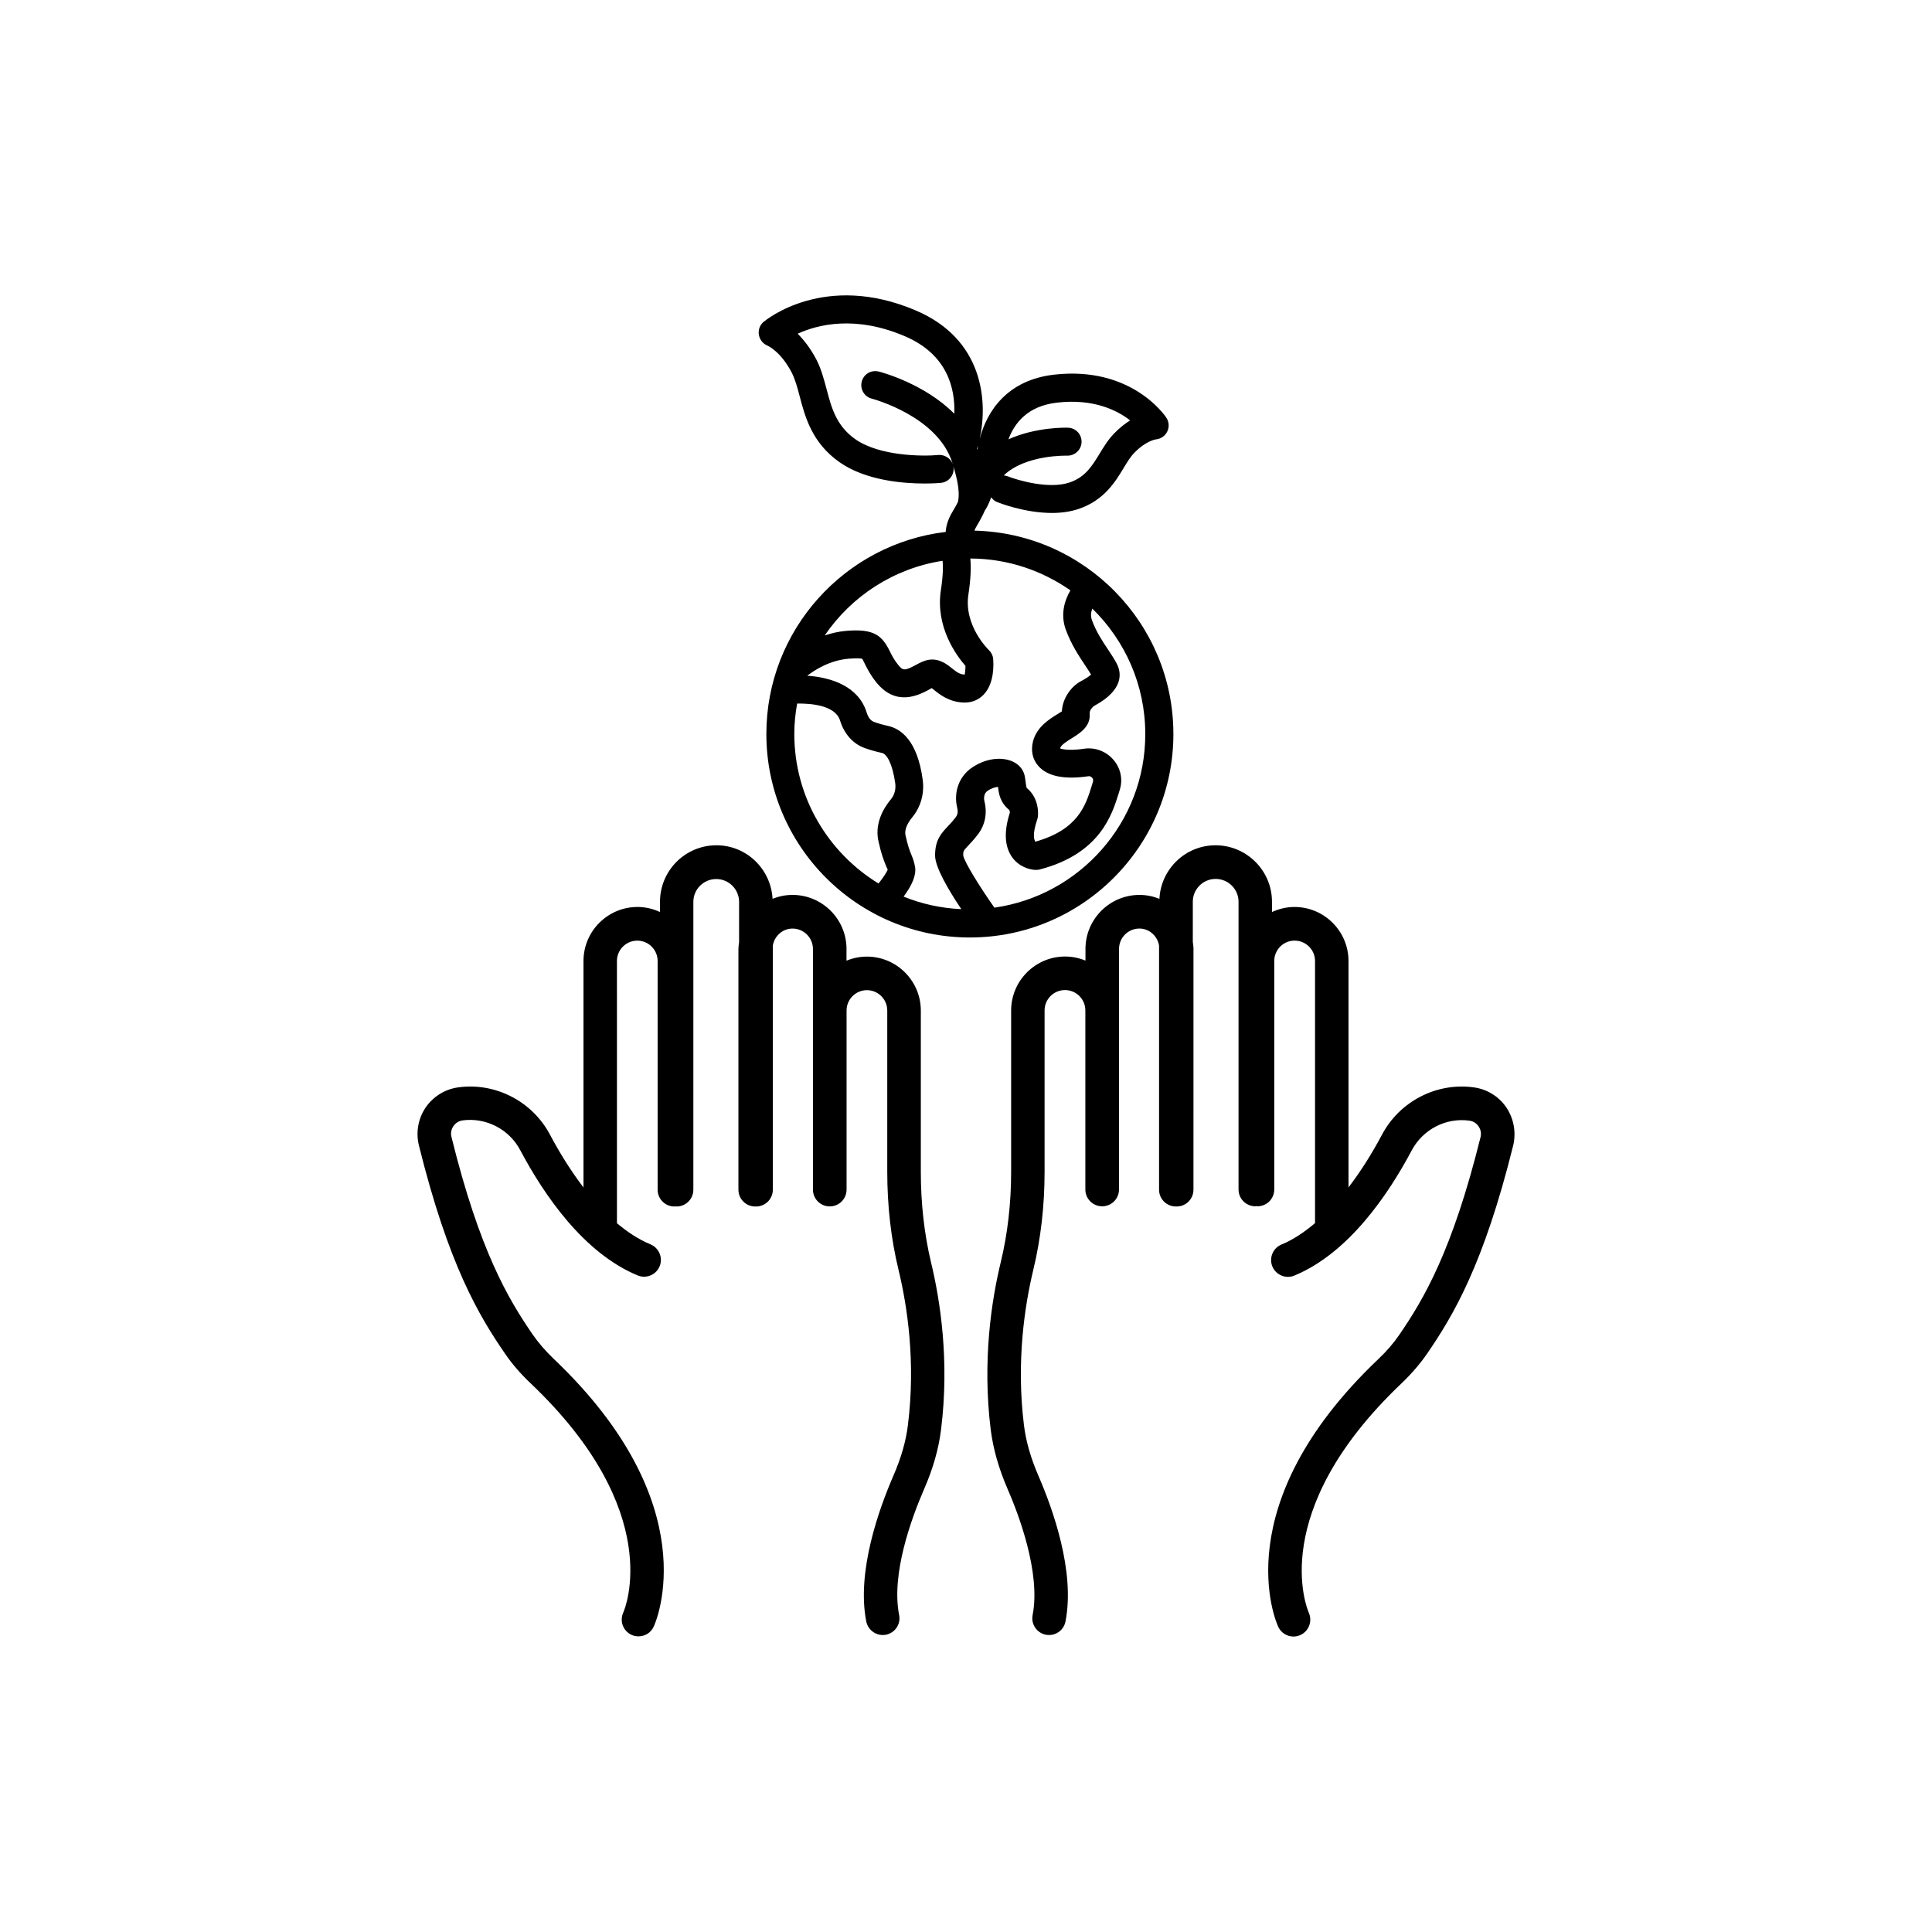 <?xml version="1.0" encoding="UTF-8"?>
<!-- Uploaded to: ICON Repo, www.iconrepo.com, Generator: ICON Repo Mixer Tools -->
<svg fill="#000000" width="800px" height="800px" version="1.1" viewBox="144 144 512 512" xmlns="http://www.w3.org/2000/svg">
 <g>
  <path d="m454.96 338.51c0-29.32-23.555-53.227-52.723-53.883 0.125-0.328 0.277-0.707 0.555-1.16 1.008-1.664 1.664-2.949 2.168-4.106 0.781-1.16 1.285-2.394 1.715-3.578 0.402 0.527 0.883 1.008 1.535 1.258 0.379 0.152 7.254 2.898 14.559 2.898 2.394 0 4.836-0.301 7.129-1.082 6.676-2.293 9.574-7.027 11.891-10.855 0.934-1.535 1.812-2.996 2.82-4.004 3.098-3.199 5.668-3.551 5.668-3.551 1.309-0.102 2.469-0.883 3.047-2.066s0.504-2.57-0.227-3.68c-0.352-0.555-9.32-13.777-29.801-11.41-12.344 1.438-17.734 9.598-19.672 17.027 2.242-10.152 0.883-26.449-16.902-34.031-24.184-10.328-39.727 2.492-40.379 3.023-0.984 0.832-1.438 2.117-1.234 3.402 0.203 1.258 1.059 2.367 2.242 2.871 0.152 0.051 3.551 1.562 6.449 7.129 0.906 1.762 1.512 3.953 2.117 6.297 1.438 5.465 3.25 12.27 10.43 17.383 6.953 4.961 16.977 5.742 22.672 5.742 2.492 0 4.156-0.152 4.359-0.176 2.039-0.203 3.527-2.016 3.324-4.055-0.203-2.039-2.117-3.5-4.055-3.324-3.981 0.379-15.594 0.352-22.043-4.231-4.988-3.551-6.246-8.262-7.559-13.25-0.707-2.621-1.41-5.34-2.695-7.809-1.586-3.047-3.352-5.238-4.961-6.852 5.289-2.418 15.215-4.961 28.391 0.656 11.359 4.836 13.375 13.93 13.125 20.555-7.91-7.984-19.371-11.035-20.027-11.184-2.039-0.504-4.004 0.68-4.508 2.672-0.504 1.988 0.68 4.004 2.672 4.508 0.176 0.051 17.582 4.637 21.387 17.156 0.855 2.848 2.141 7.078 1.438 10.203-0.328 0.656-0.73 1.438-1.438 2.594-1.184 1.965-1.715 3.777-1.812 5.367-26.715 3.188-47.523 25.961-47.523 53.543 0 29.75 24.184 53.934 53.934 53.934s53.934-24.184 53.934-53.934zm-28.516-27.66c1.41 3.879 3.426 6.926 5.062 9.371 0.605 0.934 1.184 1.762 1.637 2.543-0.352 0.352-1.082 0.906-2.695 1.762-2.492 1.336-4.863 4.41-5.039 7.984-0.352 0.25-0.832 0.527-1.184 0.754-2.168 1.336-5.441 3.375-6.449 7.129-0.656 2.519-0.152 4.887 1.438 6.648 2.445 2.719 6.879 3.602 13.199 2.672 0.578-0.102 0.934 0.301 1.031 0.43 0.152 0.152 0.352 0.504 0.203 1.008l-0.301 1.008c-1.613 5.238-3.629 11.738-15.039 14.914l-0.023-0.25c-0.102-0.125-0.855-1.41 0.578-5.617 0.074-0.227 0.152-0.48 0.176-0.73 0.074-0.48 0.504-4.863-2.973-7.684-0.074-0.152-0.152-0.832-0.227-1.285-0.074-0.578-0.152-1.184-0.277-1.863-0.352-1.762-1.613-3.199-3.477-3.953-3.125-1.258-7.281-0.527-10.656 1.84-3.301 2.316-4.762 6.449-3.754 10.578 0.328 1.309-0.074 2.066-0.453 2.543-0.832 1.059-1.535 1.812-2.117 2.418-1.688 1.812-3.301 3.527-3.301 7.633 0 3.074 3.477 9.043 6.953 14.234-5.391-0.25-10.531-1.387-15.289-3.324 2.316-3.125 3.352-5.742 3.047-7.758-0.227-1.461-0.629-2.445-1.008-3.375-0.402-1.008-0.934-2.293-1.535-5.113-0.379-1.715 0.781-3.551 1.789-4.785 2.242-2.695 3.25-6.297 2.769-9.898-1.387-10.43-5.769-13.551-9.195-14.309-1.562-0.352-2.797-0.707-3.754-1.082-1.133-0.402-1.664-1.715-1.891-2.418-2.117-7.004-9.395-9.371-15.77-9.801 2.039-1.562 5.996-4.082 10.934-4.508 2.746-0.227 3.551 0 3.602 0 0.152 0.152 0.48 0.832 0.707 1.309 0.629 1.258 1.461 2.973 3.098 4.988 5.266 6.5 11.285 3.301 13.855 1.941 0.301-0.152 0.578-0.328 0.805-0.453 0.203 0.152 0.453 0.352 0.656 0.527 1.562 1.234 3.906 3.125 7.707 3.301h0.402c1.965 0 3.68-0.73 5.012-2.117 2.949-3.098 2.594-8.438 2.492-9.473-0.074-0.883-0.504-1.715-1.16-2.344-0.074-0.074-6.676-6.422-5.391-14.711 0.629-4.133 0.73-7.203 0.504-9.523 9.875 0.023 18.992 3.176 26.527 8.438-1.578 2.695-2.688 6.398-1.227 10.402zm-2.316-60.152c9.648-1.109 15.922 2.016 19.371 4.711-1.336 0.832-2.769 1.941-4.258 3.477-1.562 1.613-2.695 3.477-3.805 5.289-2.066 3.375-3.828 6.273-7.984 7.684-5.441 1.863-13.754-0.578-16.5-1.664-0.328-0.125-0.656-0.176-0.957-0.203 5.769-5.543 16.676-5.238 16.801-5.238 2.039 0.051 3.754-1.535 3.828-3.578 0.074-2.039-1.512-3.754-3.551-3.828-0.527-0.023-8.488-0.227-15.82 3.074 1.586-4.281 5.062-8.84 12.875-9.723zm-21.113 12.492c-0.023-0.074-0.074-0.176-0.102-0.25 0.074-0.277 0.176-0.527 0.25-0.832-0.047 0.352-0.07 0.707-0.148 1.082zm-9.219 29.426c0.152 1.41 0.152 3.828-0.453 7.785-1.484 9.699 4.055 17.254 6.523 20.078-0.023 1.031-0.152 2.09-0.203 2.293-1.336-0.051-2.117-0.656-3.426-1.688-1.336-1.082-3.402-2.695-6.195-2.215-1.234 0.227-2.344 0.805-3.402 1.387-2.871 1.535-3.352 1.512-4.609-0.051-1.109-1.359-1.664-2.492-2.215-3.602-2.09-4.258-4.281-6.047-11.613-5.414-2.039 0.176-3.906 0.629-5.644 1.211 7.106-10.441 18.316-17.773 31.238-19.785zm-39.297 45.895c0-2.746 0.277-5.441 0.754-8.062 3.652-0.051 10.125 0.43 11.387 4.535 1.059 3.477 3.402 6.121 6.449 7.231 1.184 0.43 2.746 0.906 4.684 1.336 1.234 0.277 2.769 2.871 3.477 8.062 0.203 1.535-0.203 3.074-1.133 4.18-2.973 3.602-4.133 7.457-3.324 11.109 0.754 3.449 1.438 5.113 1.914 6.324 0.301 0.754 0.453 1.109 0.555 1.16-0.152 0.629-1.184 2.168-2.445 3.754-13.375-8.191-22.316-22.875-22.316-39.629zm53.027 46.023c-3.953-5.617-7.984-12.141-8.262-13.828 0-1.184 0-1.184 1.285-2.57 0.707-0.73 1.535-1.637 2.519-2.898 1.988-2.519 2.621-5.691 1.812-8.918-0.203-0.855-0.125-2.066 0.805-2.719 1.082-0.754 2.09-1.008 2.797-1.082 0.203 1.762 0.527 4.156 2.996 6.144 0.074 0.102 0.152 0.43 0.152 0.68-1.613 5.012-1.41 8.969 0.555 11.766 1.738 2.492 4.508 3.402 6.375 3.426 0.301-0.023 0.68-0.023 1.008-0.125 15.922-4.156 19.121-14.508 20.859-20.051l0.352-1.16c0.832-2.746 0.176-5.691-1.738-7.883-1.941-2.242-4.863-3.324-7.734-2.898-4.332 0.656-6.273 0-6.375-0.102 0.227-0.906 1.863-1.914 3.176-2.719 2.09-1.309 4.988-3.098 4.66-6.523-0.074-0.805 0.781-1.762 1.211-2.016 7.91-4.258 7.18-8.742 6.047-11.035-0.578-1.16-1.438-2.469-2.394-3.906-1.484-2.215-3.176-4.762-4.258-7.785-0.402-1.082-0.25-2.141 0.102-3.047 8.641 8.438 14.031 20.203 14.031 33.227 0.047 23.43-17.41 42.824-39.98 46.023z"/>
  <path d="m388.03 454.54v-42.723c0-7.883-6.422-14.309-14.309-14.309-1.914 0-3.727 0.402-5.391 1.082l0.004-3.121c0-7.883-6.422-14.309-14.309-14.309-1.863 0-3.652 0.379-5.289 1.031-0.43-7.883-6.902-14.184-14.863-14.184-8.262 0-14.965 6.699-14.965 14.965v2.719c-1.812-0.832-3.828-1.336-5.969-1.336-7.883 0-14.309 6.422-14.309 14.309v60.031c-3.527-4.637-6.523-9.547-8.867-13.98-4.711-8.891-14.535-13.93-24.383-12.543-3.477 0.48-6.602 2.445-8.59 5.34-1.965 2.922-2.621 6.551-1.789 9.977 7.859 31.715 15.895 45.141 22.824 55.219 1.863 2.746 4.18 5.414 6.852 7.934 35.695 33.957 24.988 59.602 24.484 60.734-1.008 2.215-0.023 4.863 2.191 5.871 0.605 0.277 1.234 0.402 1.863 0.402 1.688 0 3.301-0.957 4.031-2.594 0.605-1.309 14.207-32.219-26.449-70.887-2.215-2.117-4.106-4.309-5.644-6.523-6.473-9.445-14.031-22.066-21.512-52.348-0.25-0.984-0.074-1.988 0.504-2.848 0.328-0.48 1.082-1.336 2.445-1.535 6.172-0.832 12.344 2.316 15.289 7.91 6.297 11.863 16.801 27.258 31.109 33.176 2.266 0.934 4.863-0.125 5.82-2.418 0.934-2.266-0.152-4.863-2.418-5.82-3.176-1.309-6.121-3.273-8.891-5.594l-0.004-69.5c0-2.973 2.418-5.391 5.391-5.391s5.391 2.418 5.391 5.391v60.609c0 2.469 1.988 4.457 4.457 4.457 0.102 0 0.176-0.051 0.277-0.051s0.176 0.051 0.277 0.051c2.469 0 4.457-1.988 4.457-4.457l0.004-76.277c0-3.352 2.719-6.047 6.07-6.047 3.324 0 6.047 2.719 6.047 6.047v10.656c-0.074 0.605-0.176 1.211-0.176 1.84v63.781c0 2.469 1.988 4.457 4.457 4.457 0.023 0 0.051-0.023 0.102-0.023 0.023 0 0.051 0.023 0.102 0.023 2.469 0 4.457-1.988 4.457-4.457v-64.715c0.453-2.519 2.57-4.484 5.215-4.484 2.973 0 5.414 2.418 5.414 5.391v63.781c0 2.469 1.988 4.457 4.457 4.457s4.457-1.988 4.457-4.457v-47.457c0-2.973 2.418-5.391 5.391-5.391s5.391 2.418 5.391 5.391v42.723c0 9.094 1.008 17.859 2.996 26.047 2.293 9.473 4.586 24.309 2.469 41.16-0.527 4.281-1.812 8.691-3.879 13.453-3.777 8.715-9.75 25.316-7.152 38.516 0.43 2.117 2.293 3.602 4.359 3.602 0.277 0 0.578-0.023 0.855-0.074 2.418-0.48 3.981-2.82 3.5-5.215-2.141-10.832 3.199-25.492 6.574-33.277 2.418-5.543 3.906-10.758 4.535-15.895 2.266-18.188-0.203-34.16-2.672-44.359-1.781-7.484-2.691-15.57-2.691-23.934z"/>
  <path d="m543.21 437.51c-1.965-2.922-5.113-4.863-8.59-5.34-9.848-1.387-19.672 3.652-24.383 12.543-2.797 5.266-5.769 9.898-8.867 13.957l-0.004-60.004c0-7.883-6.422-14.309-14.309-14.309-2.141 0-4.133 0.504-5.969 1.336v-2.719c0-8.238-6.699-14.965-14.965-14.965-7.984 0-14.461 6.297-14.863 14.184-1.637-0.656-3.426-1.031-5.289-1.031-7.883 0-14.309 6.422-14.309 14.309v3.098c-1.664-0.68-3.477-1.082-5.391-1.082-7.883 0-14.309 6.422-14.309 14.309v42.723c0 8.387-0.934 16.449-2.746 23.957-2.469 10.176-4.914 26.148-2.672 44.359 0.656 5.141 2.117 10.328 4.535 15.895 2.719 6.246 8.793 22.016 6.574 33.277-0.48 2.418 1.109 4.734 3.5 5.215 0.277 0.051 0.578 0.074 0.855 0.074 2.09 0 3.953-1.461 4.359-3.602 2.594-13.227-3.375-29.824-7.152-38.543-2.066-4.762-3.324-9.168-3.856-13.453-2.09-16.879 0.203-31.691 2.469-41.16 1.988-8.211 2.996-16.977 2.996-26.047v-42.723c0-2.973 2.418-5.391 5.414-5.391 2.973 0 5.391 2.418 5.391 5.391v47.457c0 2.469 1.988 4.457 4.457 4.457s4.457-1.988 4.457-4.457v-47.457l0.012-16.301c0-2.973 2.418-5.391 5.391-5.391 2.644 0 4.762 1.965 5.215 4.484v64.715c0 2.469 1.988 4.457 4.457 4.457 0.023 0 0.051-0.023 0.102-0.023 0.023 0 0.051 0.023 0.102 0.023 2.469 0 4.457-1.988 4.457-4.457l0.004-63.809c0-0.629-0.102-1.234-0.176-1.84v-10.656c0-3.352 2.719-6.047 6.047-6.047 3.352 0 6.07 2.719 6.07 6.047v76.25c0 2.469 1.988 4.457 4.457 4.457 0.102 0 0.176-0.051 0.277-0.051 0.102 0 0.176 0.051 0.277 0.051 2.469 0 4.457-1.988 4.457-4.457v-60.555c0-2.973 2.418-5.391 5.391-5.391 2.973 0 5.414 2.418 5.414 5.391v69.477c-2.949 2.492-5.918 4.457-8.891 5.668-2.266 0.934-3.352 3.551-2.418 5.82 0.957 2.266 3.551 3.352 5.82 2.418 14.309-5.918 24.812-21.312 31.109-33.176 2.973-5.594 9.094-8.742 15.289-7.883 1.359 0.176 2.117 1.031 2.445 1.535 0.578 0.855 0.754 1.863 0.504 2.848-7.508 30.254-15.039 42.875-21.512 52.348-1.512 2.215-3.402 4.41-5.644 6.523-40.656 38.691-27.055 69.602-26.449 70.887 0.754 1.613 2.344 2.57 4.031 2.57 0.629 0 1.234-0.125 1.84-0.402 2.215-1.008 3.223-3.629 2.242-5.871-0.48-1.082-11.262-26.727 24.484-60.758 2.672-2.543 4.988-5.238 6.852-7.934 6.926-10.102 14.965-23.527 22.824-55.219 0.805-3.434 0.148-7.086-1.816-10.008z"/>
 </g>
</svg>